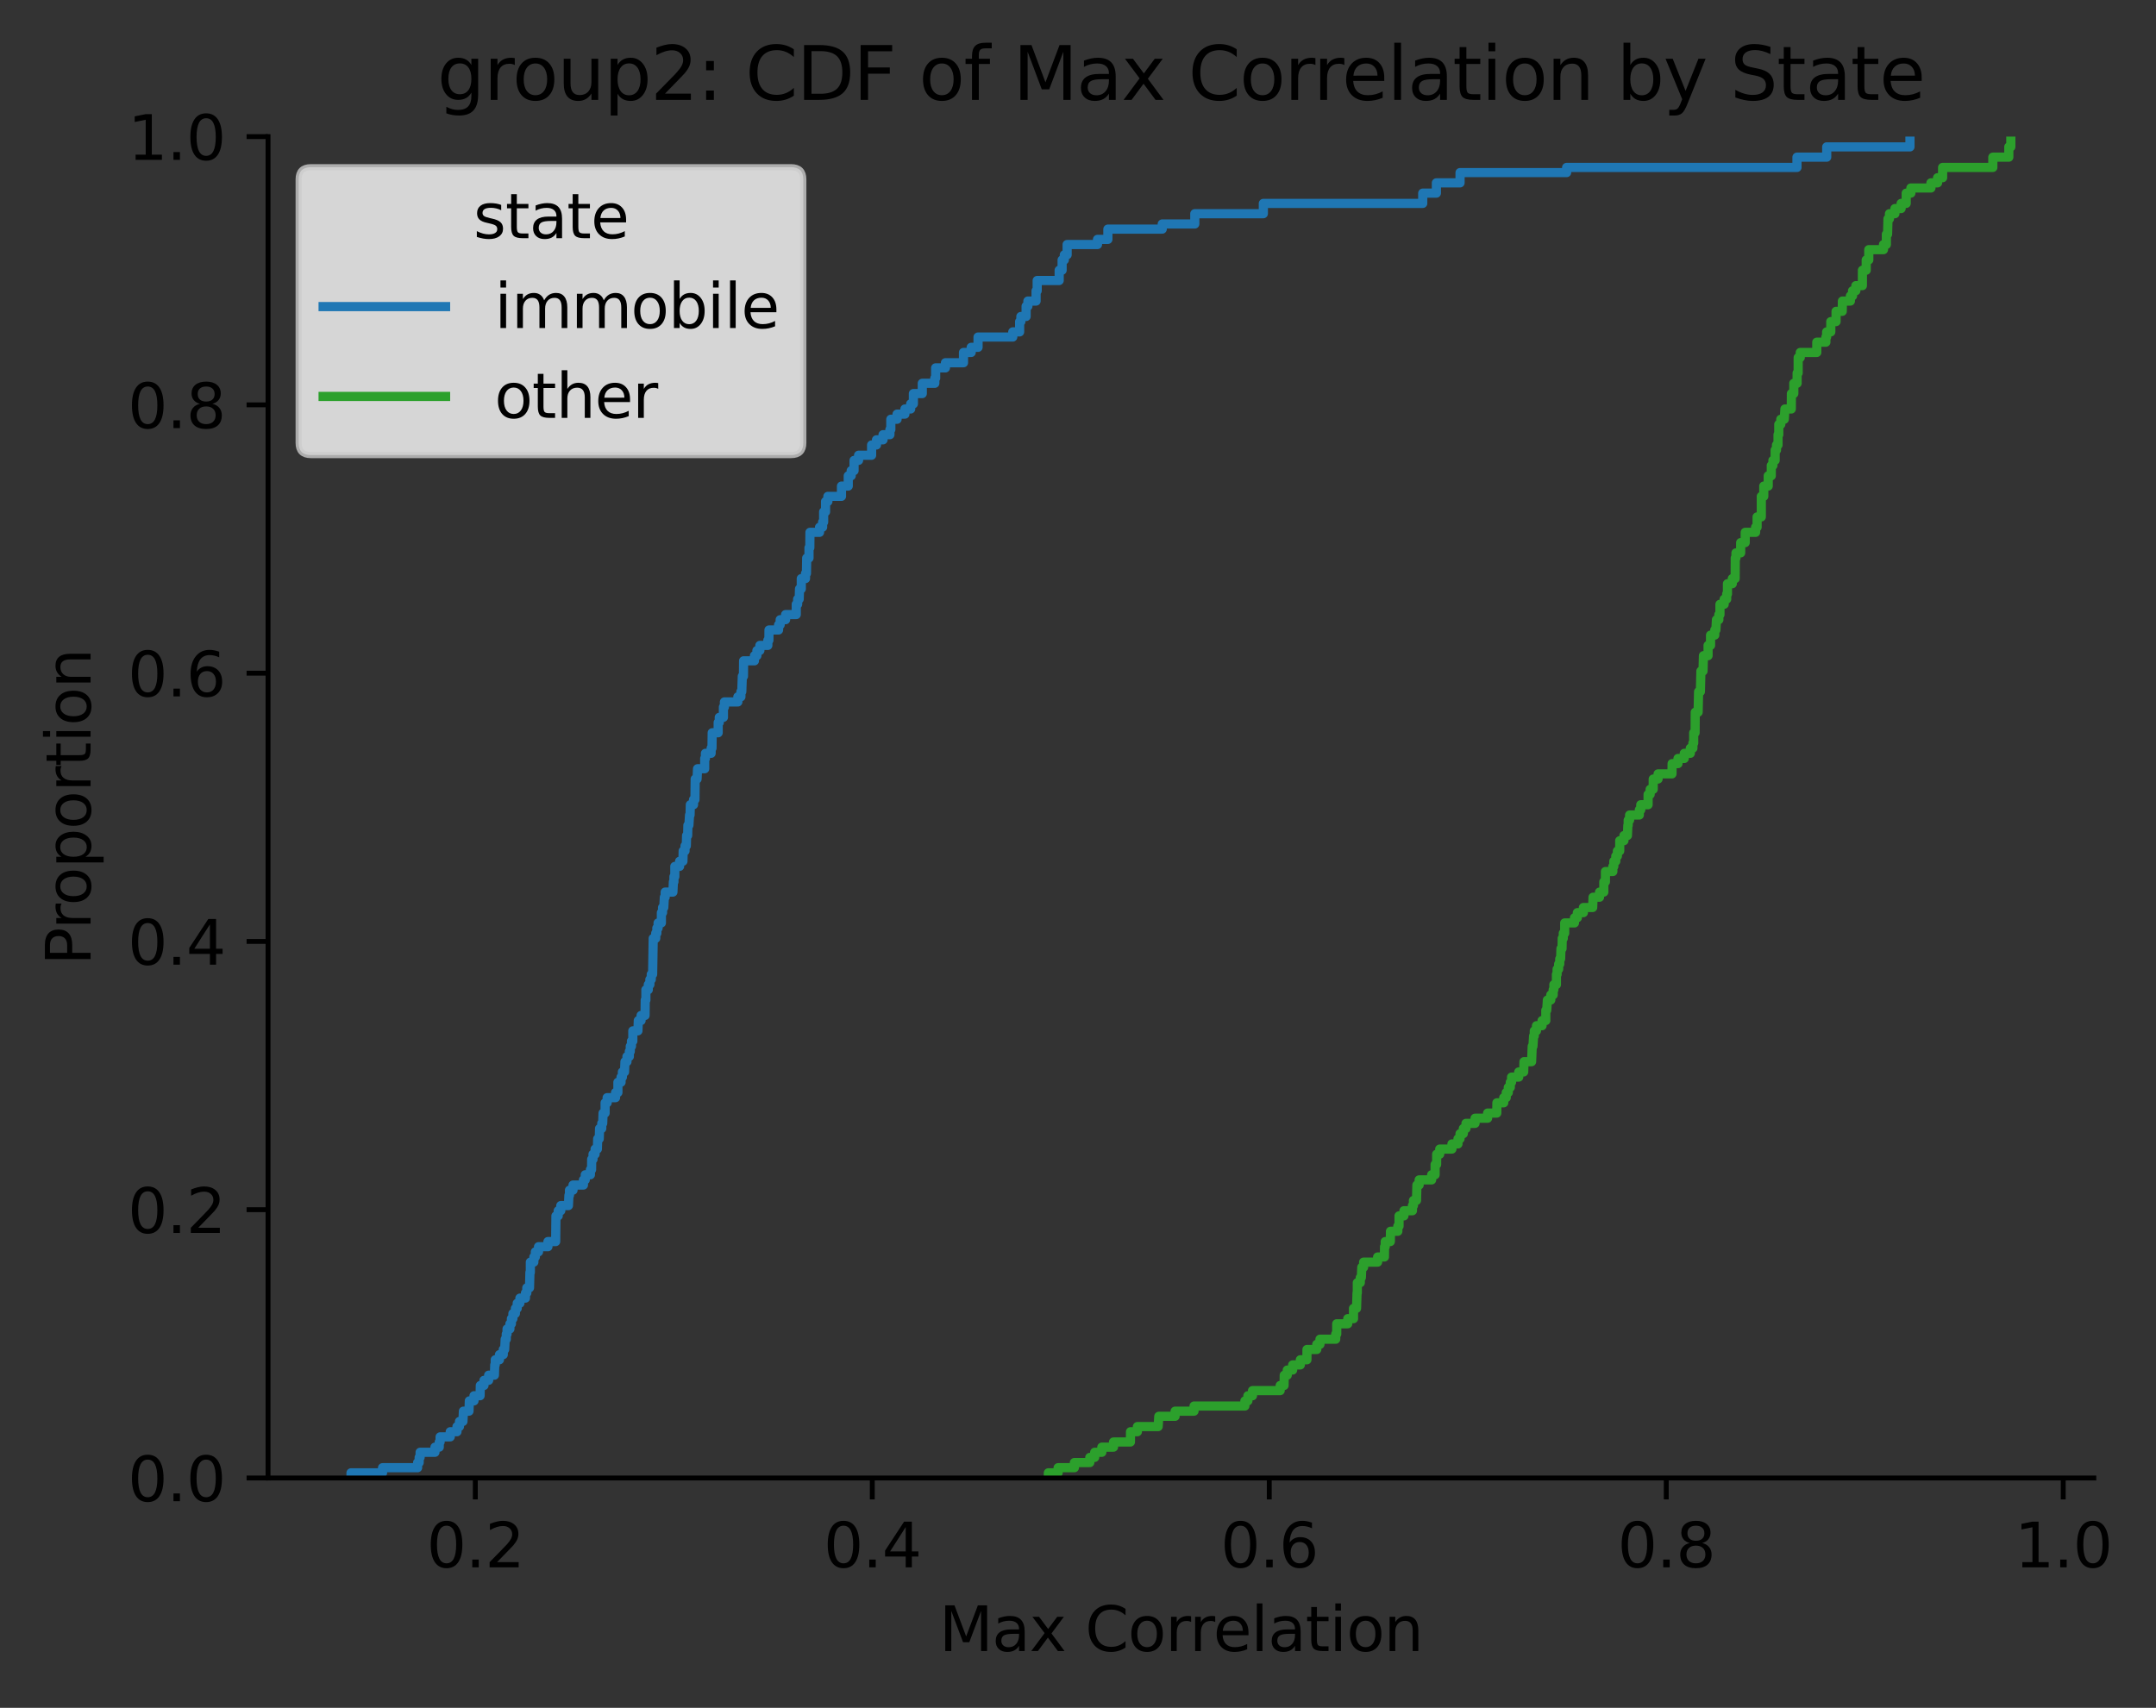 <?xml version="1.0" encoding="utf-8" standalone="no"?>
<!DOCTYPE svg PUBLIC "-//W3C//DTD SVG 1.1//EN"
  "http://www.w3.org/Graphics/SVG/1.1/DTD/svg11.dtd">
<svg xmlns:xlink="http://www.w3.org/1999/xlink" width="352.171pt" height="279.034pt" viewBox="0 0 352.171 279.034" xmlns="http://www.w3.org/2000/svg" version="1.1">
 <rect x="0" y="0" width="352.171" height="279.034" fill="#333333" stroke="none"/>
 <defs>
  <style type="text/css">*{stroke-linejoin: round; stroke-linecap: butt}</style>
 </defs>
 <g id="figure_1">
  <g id="patch_1">
   <path d="M 0 279.034 
L 352.171 279.034 
L 352.171 0 
L 0 0 
L 0 279.034 
z
" style="fill: none"/>
  </g>
  <g id="axes_1">
   <g id="patch_2">
    <path d="M 43.781 241.478 
L 342.014 241.478 
L 342.014 22.318 
L 43.781 22.318 
L 43.781 241.478 
z
" style="fill: none"/>
   </g>
   <g id="matplotlib.axis_1">
    <g id="xtick_1">
     <g id="line2d_1">
      <defs>
       <path id="mcc24335f4e" d="M 0 0 
L 0 3.5 
" style="stroke: #000000; stroke-width: 0.8"/>
      </defs>
      <g>
       <use xlink:href="#mcc24335f4e" x="77.638" y="241.478" style="stroke: #000000; stroke-width: 0.8"/>
      </g>
     </g>
     <g id="text_1">
      <!-- 0.2 -->
      <g transform="translate(69.687 256.077) scale(0.1 -0.1)">
       <defs>
        <path id="DejaVuSans-30" d="M 2034 4250 
Q 1547 4250 1301 3770 
Q 1056 3291 1056 2328 
Q 1056 1369 1301 889 
Q 1547 409 2034 409 
Q 2525 409 2770 889 
Q 3016 1369 3016 2328 
Q 3016 3291 2770 3770 
Q 2525 4250 2034 4250 
z
M 2034 4750 
Q 2819 4750 3233 4129 
Q 3647 3509 3647 2328 
Q 3647 1150 3233 529 
Q 2819 -91 2034 -91 
Q 1250 -91 836 529 
Q 422 1150 422 2328 
Q 422 3509 836 4129 
Q 1250 4750 2034 4750 
z
" transform="scale(0.016)"/>
        <path id="DejaVuSans-2e" d="M 684 794 
L 1344 794 
L 1344 0 
L 684 0 
L 684 794 
z
" transform="scale(0.016)"/>
        <path id="DejaVuSans-32" d="M 1228 531 
L 3431 531 
L 3431 0 
L 469 0 
L 469 531 
Q 828 903 1448 1529 
Q 2069 2156 2228 2338 
Q 2531 2678 2651 2914 
Q 2772 3150 2772 3378 
Q 2772 3750 2511 3984 
Q 2250 4219 1831 4219 
Q 1534 4219 1204 4116 
Q 875 4013 500 3803 
L 500 4441 
Q 881 4594 1212 4672 
Q 1544 4750 1819 4750 
Q 2544 4750 2975 4387 
Q 3406 4025 3406 3419 
Q 3406 3131 3298 2873 
Q 3191 2616 2906 2266 
Q 2828 2175 2409 1742 
Q 1991 1309 1228 531 
z
" transform="scale(0.016)"/>
       </defs>
       <use xlink:href="#DejaVuSans-30"/>
       <use xlink:href="#DejaVuSans-2e" x="63.623"/>
       <use xlink:href="#DejaVuSans-32" x="95.41"/>
      </g>
     </g>
    </g>
    <g id="xtick_2">
     <g id="line2d_2">
      <g>
       <use xlink:href="#mcc24335f4e" x="142.483" y="241.478" style="stroke: #000000; stroke-width: 0.8"/>
      </g>
     </g>
     <g id="text_2">
      <!-- 0.4 -->
      <g transform="translate(134.532 256.077) scale(0.1 -0.1)">
       <defs>
        <path id="DejaVuSans-34" d="M 2419 4116 
L 825 1625 
L 2419 1625 
L 2419 4116 
z
M 2253 4666 
L 3047 4666 
L 3047 1625 
L 3713 1625 
L 3713 1100 
L 3047 1100 
L 3047 0 
L 2419 0 
L 2419 1100 
L 313 1100 
L 313 1709 
L 2253 4666 
z
" transform="scale(0.016)"/>
       </defs>
       <use xlink:href="#DejaVuSans-30"/>
       <use xlink:href="#DejaVuSans-2e" x="63.623"/>
       <use xlink:href="#DejaVuSans-34" x="95.41"/>
      </g>
     </g>
    </g>
    <g id="xtick_3">
     <g id="line2d_3">
      <g>
       <use xlink:href="#mcc24335f4e" x="207.329" y="241.478" style="stroke: #000000; stroke-width: 0.8"/>
      </g>
     </g>
     <g id="text_3">
      <!-- 0.6 -->
      <g transform="translate(199.377 256.077) scale(0.1 -0.1)">
       <defs>
        <path id="DejaVuSans-36" d="M 2113 2584 
Q 1688 2584 1439 2293 
Q 1191 2003 1191 1497 
Q 1191 994 1439 701 
Q 1688 409 2113 409 
Q 2538 409 2786 701 
Q 3034 994 3034 1497 
Q 3034 2003 2786 2293 
Q 2538 2584 2113 2584 
z
M 3366 4563 
L 3366 3988 
Q 3128 4100 2886 4159 
Q 2644 4219 2406 4219 
Q 1781 4219 1451 3797 
Q 1122 3375 1075 2522 
Q 1259 2794 1537 2939 
Q 1816 3084 2150 3084 
Q 2853 3084 3261 2657 
Q 3669 2231 3669 1497 
Q 3669 778 3244 343 
Q 2819 -91 2113 -91 
Q 1303 -91 875 529 
Q 447 1150 447 2328 
Q 447 3434 972 4092 
Q 1497 4750 2381 4750 
Q 2619 4750 2861 4703 
Q 3103 4656 3366 4563 
z
" transform="scale(0.016)"/>
       </defs>
       <use xlink:href="#DejaVuSans-30"/>
       <use xlink:href="#DejaVuSans-2e" x="63.623"/>
       <use xlink:href="#DejaVuSans-36" x="95.41"/>
      </g>
     </g>
    </g>
    <g id="xtick_4">
     <g id="line2d_4">
      <g>
       <use xlink:href="#mcc24335f4e" x="272.174" y="241.478" style="stroke: #000000; stroke-width: 0.8"/>
      </g>
     </g>
     <g id="text_4">
      <!-- 0.8 -->
      <g transform="translate(264.222 256.077) scale(0.1 -0.1)">
       <defs>
        <path id="DejaVuSans-38" d="M 2034 2216 
Q 1584 2216 1326 1975 
Q 1069 1734 1069 1313 
Q 1069 891 1326 650 
Q 1584 409 2034 409 
Q 2484 409 2743 651 
Q 3003 894 3003 1313 
Q 3003 1734 2745 1975 
Q 2488 2216 2034 2216 
z
M 1403 2484 
Q 997 2584 770 2862 
Q 544 3141 544 3541 
Q 544 4100 942 4425 
Q 1341 4750 2034 4750 
Q 2731 4750 3128 4425 
Q 3525 4100 3525 3541 
Q 3525 3141 3298 2862 
Q 3072 2584 2669 2484 
Q 3125 2378 3379 2068 
Q 3634 1759 3634 1313 
Q 3634 634 3220 271 
Q 2806 -91 2034 -91 
Q 1263 -91 848 271 
Q 434 634 434 1313 
Q 434 1759 690 2068 
Q 947 2378 1403 2484 
z
M 1172 3481 
Q 1172 3119 1398 2916 
Q 1625 2713 2034 2713 
Q 2441 2713 2670 2916 
Q 2900 3119 2900 3481 
Q 2900 3844 2670 4047 
Q 2441 4250 2034 4250 
Q 1625 4250 1398 4047 
Q 1172 3844 1172 3481 
z
" transform="scale(0.016)"/>
       </defs>
       <use xlink:href="#DejaVuSans-30"/>
       <use xlink:href="#DejaVuSans-2e" x="63.623"/>
       <use xlink:href="#DejaVuSans-38" x="95.41"/>
      </g>
     </g>
    </g>
    <g id="xtick_5">
     <g id="line2d_5">
      <g>
       <use xlink:href="#mcc24335f4e" x="337.019" y="241.478" style="stroke: #000000; stroke-width: 0.8"/>
      </g>
     </g>
     <g id="text_5">
      <!-- 1.0 -->
      <g transform="translate(329.068 256.077) scale(0.1 -0.1)">
       <defs>
        <path id="DejaVuSans-31" d="M 794 531 
L 1825 531 
L 1825 4091 
L 703 3866 
L 703 4441 
L 1819 4666 
L 2450 4666 
L 2450 531 
L 3481 531 
L 3481 0 
L 794 0 
L 794 531 
z
" transform="scale(0.016)"/>
       </defs>
       <use xlink:href="#DejaVuSans-31"/>
       <use xlink:href="#DejaVuSans-2e" x="63.623"/>
       <use xlink:href="#DejaVuSans-30" x="95.41"/>
      </g>
     </g>
    </g>
    <g id="text_6">
     <!-- Max Correlation -->
     <g transform="translate(153.402 269.755) scale(0.1 -0.1)">
      <defs>
       <path id="DejaVuSans-4d" d="M 628 4666 
L 1569 4666 
L 2759 1491 
L 3956 4666 
L 4897 4666 
L 4897 0 
L 4281 0 
L 4281 4097 
L 3078 897 
L 2444 897 
L 1241 4097 
L 1241 0 
L 628 0 
L 628 4666 
z
" transform="scale(0.016)"/>
       <path id="DejaVuSans-61" d="M 2194 1759 
Q 1497 1759 1228 1600 
Q 959 1441 959 1056 
Q 959 750 1161 570 
Q 1363 391 1709 391 
Q 2188 391 2477 730 
Q 2766 1069 2766 1631 
L 2766 1759 
L 2194 1759 
z
M 3341 1997 
L 3341 0 
L 2766 0 
L 2766 531 
Q 2569 213 2275 61 
Q 1981 -91 1556 -91 
Q 1019 -91 701 211 
Q 384 513 384 1019 
Q 384 1609 779 1909 
Q 1175 2209 1959 2209 
L 2766 2209 
L 2766 2266 
Q 2766 2663 2505 2880 
Q 2244 3097 1772 3097 
Q 1472 3097 1187 3025 
Q 903 2953 641 2809 
L 641 3341 
Q 956 3463 1253 3523 
Q 1550 3584 1831 3584 
Q 2591 3584 2966 3190 
Q 3341 2797 3341 1997 
z
" transform="scale(0.016)"/>
       <path id="DejaVuSans-78" d="M 3513 3500 
L 2247 1797 
L 3578 0 
L 2900 0 
L 1881 1375 
L 863 0 
L 184 0 
L 1544 1831 
L 300 3500 
L 978 3500 
L 1906 2253 
L 2834 3500 
L 3513 3500 
z
" transform="scale(0.016)"/>
       <path id="DejaVuSans-20" transform="scale(0.016)"/>
       <path id="DejaVuSans-43" d="M 4122 4306 
L 4122 3641 
Q 3803 3938 3442 4084 
Q 3081 4231 2675 4231 
Q 1875 4231 1450 3742 
Q 1025 3253 1025 2328 
Q 1025 1406 1450 917 
Q 1875 428 2675 428 
Q 3081 428 3442 575 
Q 3803 722 4122 1019 
L 4122 359 
Q 3791 134 3420 21 
Q 3050 -91 2638 -91 
Q 1578 -91 968 557 
Q 359 1206 359 2328 
Q 359 3453 968 4101 
Q 1578 4750 2638 4750 
Q 3056 4750 3426 4639 
Q 3797 4528 4122 4306 
z
" transform="scale(0.016)"/>
       <path id="DejaVuSans-6f" d="M 1959 3097 
Q 1497 3097 1228 2736 
Q 959 2375 959 1747 
Q 959 1119 1226 758 
Q 1494 397 1959 397 
Q 2419 397 2687 759 
Q 2956 1122 2956 1747 
Q 2956 2369 2687 2733 
Q 2419 3097 1959 3097 
z
M 1959 3584 
Q 2709 3584 3137 3096 
Q 3566 2609 3566 1747 
Q 3566 888 3137 398 
Q 2709 -91 1959 -91 
Q 1206 -91 779 398 
Q 353 888 353 1747 
Q 353 2609 779 3096 
Q 1206 3584 1959 3584 
z
" transform="scale(0.016)"/>
       <path id="DejaVuSans-72" d="M 2631 2963 
Q 2534 3019 2420 3045 
Q 2306 3072 2169 3072 
Q 1681 3072 1420 2755 
Q 1159 2438 1159 1844 
L 1159 0 
L 581 0 
L 581 3500 
L 1159 3500 
L 1159 2956 
Q 1341 3275 1631 3429 
Q 1922 3584 2338 3584 
Q 2397 3584 2469 3576 
Q 2541 3569 2628 3553 
L 2631 2963 
z
" transform="scale(0.016)"/>
       <path id="DejaVuSans-65" d="M 3597 1894 
L 3597 1613 
L 953 1613 
Q 991 1019 1311 708 
Q 1631 397 2203 397 
Q 2534 397 2845 478 
Q 3156 559 3463 722 
L 3463 178 
Q 3153 47 2828 -22 
Q 2503 -91 2169 -91 
Q 1331 -91 842 396 
Q 353 884 353 1716 
Q 353 2575 817 3079 
Q 1281 3584 2069 3584 
Q 2775 3584 3186 3129 
Q 3597 2675 3597 1894 
z
M 3022 2063 
Q 3016 2534 2758 2815 
Q 2500 3097 2075 3097 
Q 1594 3097 1305 2825 
Q 1016 2553 972 2059 
L 3022 2063 
z
" transform="scale(0.016)"/>
       <path id="DejaVuSans-6c" d="M 603 4863 
L 1178 4863 
L 1178 0 
L 603 0 
L 603 4863 
z
" transform="scale(0.016)"/>
       <path id="DejaVuSans-74" d="M 1172 4494 
L 1172 3500 
L 2356 3500 
L 2356 3053 
L 1172 3053 
L 1172 1153 
Q 1172 725 1289 603 
Q 1406 481 1766 481 
L 2356 481 
L 2356 0 
L 1766 0 
Q 1100 0 847 248 
Q 594 497 594 1153 
L 594 3053 
L 172 3053 
L 172 3500 
L 594 3500 
L 594 4494 
L 1172 4494 
z
" transform="scale(0.016)"/>
       <path id="DejaVuSans-69" d="M 603 3500 
L 1178 3500 
L 1178 0 
L 603 0 
L 603 3500 
z
M 603 4863 
L 1178 4863 
L 1178 4134 
L 603 4134 
L 603 4863 
z
" transform="scale(0.016)"/>
       <path id="DejaVuSans-6e" d="M 3513 2113 
L 3513 0 
L 2938 0 
L 2938 2094 
Q 2938 2591 2744 2837 
Q 2550 3084 2163 3084 
Q 1697 3084 1428 2787 
Q 1159 2491 1159 1978 
L 1159 0 
L 581 0 
L 581 3500 
L 1159 3500 
L 1159 2956 
Q 1366 3272 1645 3428 
Q 1925 3584 2291 3584 
Q 2894 3584 3203 3211 
Q 3513 2838 3513 2113 
z
" transform="scale(0.016)"/>
      </defs>
      <use xlink:href="#DejaVuSans-4d"/>
      <use xlink:href="#DejaVuSans-61" x="86.279"/>
      <use xlink:href="#DejaVuSans-78" x="147.559"/>
      <use xlink:href="#DejaVuSans-20" x="206.738"/>
      <use xlink:href="#DejaVuSans-43" x="238.525"/>
      <use xlink:href="#DejaVuSans-6f" x="308.35"/>
      <use xlink:href="#DejaVuSans-72" x="369.531"/>
      <use xlink:href="#DejaVuSans-72" x="408.895"/>
      <use xlink:href="#DejaVuSans-65" x="447.758"/>
      <use xlink:href="#DejaVuSans-6c" x="509.281"/>
      <use xlink:href="#DejaVuSans-61" x="537.064"/>
      <use xlink:href="#DejaVuSans-74" x="598.344"/>
      <use xlink:href="#DejaVuSans-69" x="637.553"/>
      <use xlink:href="#DejaVuSans-6f" x="665.336"/>
      <use xlink:href="#DejaVuSans-6e" x="726.518"/>
     </g>
    </g>
   </g>
   <g id="matplotlib.axis_2">
    <g id="ytick_1">
     <g id="line2d_6">
      <defs>
       <path id="m17f2b4b2db" d="M 0 0 
L -3.5 0 
" style="stroke: #000000; stroke-width: 0.8"/>
      </defs>
      <g>
       <use xlink:href="#m17f2b4b2db" x="43.781" y="241.478" style="stroke: #000000; stroke-width: 0.8"/>
      </g>
     </g>
     <g id="text_7">
      <!-- 0.0 -->
      <g transform="translate(20.878 245.277) scale(0.1 -0.1)">
       <use xlink:href="#DejaVuSans-30"/>
       <use xlink:href="#DejaVuSans-2e" x="63.623"/>
       <use xlink:href="#DejaVuSans-30" x="95.41"/>
      </g>
     </g>
    </g>
    <g id="ytick_2">
     <g id="line2d_7">
      <g>
       <use xlink:href="#m17f2b4b2db" x="43.781" y="197.646" style="stroke: #000000; stroke-width: 0.8"/>
      </g>
     </g>
     <g id="text_8">
      <!-- 0.2 -->
      <g transform="translate(20.878 201.445) scale(0.1 -0.1)">
       <use xlink:href="#DejaVuSans-30"/>
       <use xlink:href="#DejaVuSans-2e" x="63.623"/>
       <use xlink:href="#DejaVuSans-32" x="95.41"/>
      </g>
     </g>
    </g>
    <g id="ytick_3">
     <g id="line2d_8">
      <g>
       <use xlink:href="#m17f2b4b2db" x="43.781" y="153.814" style="stroke: #000000; stroke-width: 0.8"/>
      </g>
     </g>
     <g id="text_9">
      <!-- 0.4 -->
      <g transform="translate(20.878 157.613) scale(0.1 -0.1)">
       <use xlink:href="#DejaVuSans-30"/>
       <use xlink:href="#DejaVuSans-2e" x="63.623"/>
       <use xlink:href="#DejaVuSans-34" x="95.41"/>
      </g>
     </g>
    </g>
    <g id="ytick_4">
     <g id="line2d_9">
      <g>
       <use xlink:href="#m17f2b4b2db" x="43.781" y="109.982" style="stroke: #000000; stroke-width: 0.8"/>
      </g>
     </g>
     <g id="text_10">
      <!-- 0.6 -->
      <g transform="translate(20.878 113.781) scale(0.1 -0.1)">
       <use xlink:href="#DejaVuSans-30"/>
       <use xlink:href="#DejaVuSans-2e" x="63.623"/>
       <use xlink:href="#DejaVuSans-36" x="95.41"/>
      </g>
     </g>
    </g>
    <g id="ytick_5">
     <g id="line2d_10">
      <g>
       <use xlink:href="#m17f2b4b2db" x="43.781" y="66.15" style="stroke: #000000; stroke-width: 0.8"/>
      </g>
     </g>
     <g id="text_11">
      <!-- 0.8 -->
      <g transform="translate(20.878 69.949) scale(0.1 -0.1)">
       <use xlink:href="#DejaVuSans-30"/>
       <use xlink:href="#DejaVuSans-2e" x="63.623"/>
       <use xlink:href="#DejaVuSans-38" x="95.41"/>
      </g>
     </g>
    </g>
    <g id="ytick_6">
     <g id="line2d_11">
      <g>
       <use xlink:href="#m17f2b4b2db" x="43.781" y="22.318" style="stroke: #000000; stroke-width: 0.8"/>
      </g>
     </g>
     <g id="text_12">
      <!-- 1.0 -->
      <g transform="translate(20.878 26.117) scale(0.1 -0.1)">
       <use xlink:href="#DejaVuSans-31"/>
       <use xlink:href="#DejaVuSans-2e" x="63.623"/>
       <use xlink:href="#DejaVuSans-30" x="95.41"/>
      </g>
     </g>
    </g>
    <g id="text_13">
     <!-- Proportion -->
     <g transform="translate(14.798 157.694) rotate(-90) scale(0.1 -0.1)">
      <defs>
       <path id="DejaVuSans-50" d="M 1259 4147 
L 1259 2394 
L 2053 2394 
Q 2494 2394 2734 2622 
Q 2975 2850 2975 3272 
Q 2975 3691 2734 3919 
Q 2494 4147 2053 4147 
L 1259 4147 
z
M 628 4666 
L 2053 4666 
Q 2838 4666 3239 4311 
Q 3641 3956 3641 3272 
Q 3641 2581 3239 2228 
Q 2838 1875 2053 1875 
L 1259 1875 
L 1259 0 
L 628 0 
L 628 4666 
z
" transform="scale(0.016)"/>
       <path id="DejaVuSans-70" d="M 1159 525 
L 1159 -1331 
L 581 -1331 
L 581 3500 
L 1159 3500 
L 1159 2969 
Q 1341 3281 1617 3432 
Q 1894 3584 2278 3584 
Q 2916 3584 3314 3078 
Q 3713 2572 3713 1747 
Q 3713 922 3314 415 
Q 2916 -91 2278 -91 
Q 1894 -91 1617 61 
Q 1341 213 1159 525 
z
M 3116 1747 
Q 3116 2381 2855 2742 
Q 2594 3103 2138 3103 
Q 1681 3103 1420 2742 
Q 1159 2381 1159 1747 
Q 1159 1113 1420 752 
Q 1681 391 2138 391 
Q 2594 391 2855 752 
Q 3116 1113 3116 1747 
z
" transform="scale(0.016)"/>
      </defs>
      <use xlink:href="#DejaVuSans-50"/>
      <use xlink:href="#DejaVuSans-72" x="58.553"/>
      <use xlink:href="#DejaVuSans-6f" x="97.416"/>
      <use xlink:href="#DejaVuSans-70" x="158.598"/>
      <use xlink:href="#DejaVuSans-6f" x="222.074"/>
      <use xlink:href="#DejaVuSans-72" x="283.256"/>
      <use xlink:href="#DejaVuSans-74" x="324.369"/>
      <use xlink:href="#DejaVuSans-69" x="363.578"/>
      <use xlink:href="#DejaVuSans-6f" x="391.361"/>
      <use xlink:href="#DejaVuSans-6e" x="452.543"/>
     </g>
    </g>
   </g>
   <g id="line2d_12">
    <path d="M 171.242 241.478 
L 171.242 240.638 
L 172.837 240.638 
L 172.837 239.799 
L 175.496 239.799 
L 175.496 238.959 
L 178.015 238.959 
L 178.015 238.119 
L 178.811 238.119 
L 178.811 237.28 
L 179.979 237.28 
L 179.979 236.44 
L 181.886 236.44 
L 181.886 235.6 
L 184.649 235.6 
L 184.664 233.921 
L 185.788 233.921 
L 185.788 233.081 
L 189.18 233.081 
L 189.283 231.402 
L 191.946 231.402 
L 191.946 230.562 
L 195.04 230.562 
L 195.04 229.722 
L 203.344 229.722 
L 203.344 228.883 
L 203.836 228.883 
L 203.836 228.043 
L 204.588 228.043 
L 204.588 227.203 
L 209.111 227.203 
L 209.111 226.364 
L 209.744 226.364 
L 209.775 224.684 
L 210.268 224.684 
L 210.268 223.845 
L 211.145 223.845 
L 211.145 223.005 
L 212.404 223.005 
L 212.404 222.165 
L 213.479 222.165 
L 213.487 220.486 
L 215.088 220.486 
L 215.088 219.646 
L 215.61 219.646 
L 215.61 218.806 
L 218.182 218.806 
L 218.182 217.967 
L 218.348 217.967 
L 218.348 216.287 
L 220.148 216.287 
L 220.148 215.448 
L 221.088 215.448 
L 221.088 213.768 
L 221.585 213.768 
L 221.664 211.249 
L 221.709 211.249 
L 221.709 209.57 
L 222.2 209.57 
L 222.2 208.73 
L 222.37 208.73 
L 222.441 207.051 
L 222.737 207.051 
L 222.737 206.211 
L 225.027 206.211 
L 225.027 205.371 
L 226.137 205.371 
L 226.158 203.692 
L 226.268 203.692 
L 226.268 202.852 
L 227.103 202.852 
L 227.129 201.173 
L 228.327 201.173 
L 228.327 200.333 
L 228.526 200.333 
L 228.526 198.654 
L 229.326 198.654 
L 229.326 197.814 
L 230.713 197.814 
L 230.713 196.974 
L 230.878 196.974 
L 230.878 196.135 
L 231.379 196.135 
L 231.444 193.616 
L 231.81 193.616 
L 231.81 192.776 
L 233.852 192.776 
L 233.852 191.936 
L 234.417 191.936 
L 234.417 190.257 
L 234.666 190.257 
L 234.674 188.577 
L 235.171 188.577 
L 235.171 187.738 
L 237.166 187.738 
L 237.166 186.898 
L 238.152 186.898 
L 238.152 186.058 
L 238.492 186.058 
L 238.492 185.219 
L 239.027 185.219 
L 239.027 184.379 
L 239.462 184.379 
L 239.462 183.539 
L 240.943 183.539 
L 240.943 182.7 
L 242.993 182.7 
L 242.993 181.86 
L 244.491 181.86 
L 244.512 180.18 
L 245.626 180.18 
L 245.626 179.341 
L 246.033 179.341 
L 246.033 178.501 
L 246.371 178.501 
L 246.371 177.661 
L 246.698 177.661 
L 246.698 176.822 
L 246.905 176.822 
L 246.905 175.982 
L 248.077 175.982 
L 248.077 175.142 
L 248.887 175.142 
L 248.935 173.463 
L 250.178 173.463 
L 250.281 170.944 
L 250.401 170.944 
L 250.504 169.264 
L 250.618 169.264 
L 250.618 168.425 
L 250.975 168.425 
L 250.975 167.585 
L 251.887 167.585 
L 251.887 166.745 
L 252.5 166.745 
L 252.5 165.066 
L 252.651 165.066 
L 252.756 163.387 
L 253.311 163.387 
L 253.311 162.547 
L 253.703 162.547 
L 253.703 161.707 
L 253.817 161.707 
L 253.817 160.868 
L 254.233 160.868 
L 254.233 159.188 
L 254.346 159.188 
L 254.346 158.348 
L 254.596 158.348 
L 254.596 157.509 
L 254.777 157.509 
L 254.777 156.669 
L 254.919 156.669 
L 254.974 154.99 
L 255.15 154.99 
L 255.182 153.31 
L 255.356 153.31 
L 255.356 152.471 
L 255.586 152.471 
L 255.586 150.791 
L 257.18 150.791 
L 257.18 149.952 
L 257.652 149.952 
L 257.652 149.112 
L 258.639 149.112 
L 258.639 148.272 
L 260.157 148.272 
L 260.215 146.593 
L 261.276 146.593 
L 261.276 145.753 
L 261.975 145.753 
L 261.975 144.074 
L 262.236 144.074 
L 262.236 142.394 
L 263.451 142.394 
L 263.451 141.555 
L 263.61 141.555 
L 263.61 140.715 
L 263.931 140.715 
L 263.931 139.875 
L 264.194 139.875 
L 264.194 139.036 
L 264.572 139.036 
L 264.572 137.356 
L 265.26 137.356 
L 265.26 136.516 
L 265.831 136.516 
L 265.9 134.837 
L 265.958 134.837 
L 265.958 133.997 
L 266.187 133.997 
L 266.187 133.158 
L 267.776 133.158 
L 267.776 132.318 
L 268.011 132.318 
L 268.011 131.478 
L 269.206 131.478 
L 269.206 129.799 
L 269.544 129.799 
L 269.544 128.959 
L 270.046 128.959 
L 270.046 127.28 
L 270.838 127.28 
L 270.838 126.44 
L 273.108 126.44 
L 273.133 124.761 
L 274.091 124.761 
L 274.091 123.921 
L 275.119 123.921 
L 275.119 123.081 
L 276.104 123.081 
L 276.104 122.242 
L 276.526 122.242 
L 276.526 121.402 
L 276.658 121.402 
L 276.658 119.723 
L 276.885 119.723 
L 276.907 116.364 
L 277.38 116.364 
L 277.457 113.005 
L 277.749 113.005 
L 277.833 109.646 
L 278.18 109.646 
L 278.247 107.127 
L 279.002 107.127 
L 279.002 105.448 
L 279.408 105.448 
L 279.408 103.768 
L 280.1 103.768 
L 280.1 102.929 
L 280.281 102.929 
L 280.373 101.249 
L 280.767 101.249 
L 280.767 100.41 
L 280.947 100.41 
L 280.947 98.73 
L 281.636 98.73 
L 281.636 97.891 
L 282.045 97.891 
L 282.045 97.051 
L 282.171 97.051 
L 282.171 95.371 
L 282.962 95.371 
L 282.962 94.532 
L 283.428 94.532 
L 283.445 91.173 
L 283.561 91.173 
L 283.561 90.333 
L 284.329 90.333 
L 284.329 88.654 
L 285.071 88.654 
L 285.071 86.975 
L 286.768 86.975 
L 286.768 86.135 
L 287.014 86.135 
L 287.014 84.455 
L 287.7 84.455 
L 287.7 81.097 
L 288.103 81.097 
L 288.103 79.417 
L 288.828 79.417 
L 288.828 77.738 
L 289.33 77.738 
L 289.33 76.059 
L 289.596 76.059 
L 289.596 75.219 
L 289.959 75.219 
L 289.959 73.539 
L 290.181 73.539 
L 290.181 72.7 
L 290.432 72.7 
L 290.432 71.02 
L 290.553 71.02 
L 290.553 69.341 
L 290.883 69.341 
L 290.883 68.501 
L 291.455 68.501 
L 291.556 66.822 
L 292.599 66.822 
L 292.616 64.303 
L 293.008 64.303 
L 293.008 62.623 
L 293.551 62.623 
L 293.551 60.944 
L 293.719 60.944 
L 293.723 58.425 
L 294.062 58.425 
L 294.062 57.585 
L 296.763 57.585 
L 296.763 55.906 
L 298.248 55.906 
L 298.248 55.066 
L 298.371 55.066 
L 298.371 54.226 
L 299.049 54.226 
L 299.049 52.547 
L 299.911 52.547 
L 299.911 50.868 
L 300.918 50.868 
L 300.949 49.188 
L 302.252 49.188 
L 302.252 48.349 
L 302.602 48.349 
L 302.602 47.509 
L 303.143 47.509 
L 303.143 46.669 
L 304.208 46.669 
L 304.218 44.15 
L 304.836 44.15 
L 304.836 42.471 
L 305.257 42.471 
L 305.257 40.791 
L 307.656 40.791 
L 307.656 39.952 
L 308.129 39.952 
L 308.129 38.272 
L 308.325 38.272 
L 308.393 35.753 
L 308.633 35.753 
L 308.633 34.914 
L 309.525 34.914 
L 309.525 34.074 
L 310.541 34.074 
L 310.541 33.234 
L 311.368 33.234 
L 311.368 31.555 
L 312.132 31.555 
L 312.132 30.715 
L 315.411 30.715 
L 315.411 29.875 
L 316.492 29.875 
L 316.492 29.036 
L 317.315 29.036 
L 317.315 27.356 
L 325.52 27.356 
L 325.52 25.677 
L 328.129 25.677 
L 328.129 23.998 
L 328.458 23.998 
L 328.458 22.318 
L 328.458 22.318 
" clip-path="url(#pb10d6ba5af)" style="fill: none; stroke: #2ca02c; stroke-width: 1.5; stroke-linecap: square"/>
   </g>
   <g id="line2d_13">
    <path d="M 57.337 241.478 
L 57.337 240.638 
L 62.487 240.638 
L 62.487 239.799 
L 68.215 239.799 
L 68.215 238.959 
L 68.469 238.959 
L 68.469 238.119 
L 68.624 238.119 
L 68.624 237.28 
L 71.051 237.28 
L 71.051 236.44 
L 71.75 236.44 
L 71.75 235.6 
L 71.89 235.6 
L 71.89 234.761 
L 73.542 234.761 
L 73.542 233.921 
L 74.644 233.921 
L 74.644 233.081 
L 75.053 233.081 
L 75.053 232.241 
L 75.62 232.241 
L 75.696 230.562 
L 76.608 230.562 
L 76.662 228.883 
L 77.424 228.883 
L 77.424 228.043 
L 78.419 228.043 
L 78.458 226.364 
L 79.055 226.364 
L 79.055 225.524 
L 79.819 225.524 
L 79.819 224.684 
L 80.756 224.684 
L 80.816 223.005 
L 80.895 223.005 
L 80.895 222.165 
L 81.582 222.165 
L 81.582 221.325 
L 82.207 221.325 
L 82.207 220.486 
L 82.434 220.486 
L 82.519 218.806 
L 82.697 218.806 
L 82.697 217.967 
L 82.826 217.967 
L 82.826 217.127 
L 83.293 217.127 
L 83.293 216.287 
L 83.536 216.287 
L 83.536 215.448 
L 83.781 215.448 
L 83.781 214.608 
L 84.187 214.608 
L 84.187 213.768 
L 84.483 213.768 
L 84.483 212.929 
L 84.925 212.929 
L 84.925 212.089 
L 85.83 212.089 
L 85.83 211.249 
L 86.05 211.249 
L 86.05 210.409 
L 86.492 210.409 
L 86.56 207.89 
L 86.627 207.89 
L 86.63 206.211 
L 87.201 206.211 
L 87.201 205.371 
L 87.445 205.371 
L 87.445 204.532 
L 87.965 204.532 
L 87.965 203.692 
L 89.502 203.692 
L 89.502 202.852 
L 90.766 202.852 
L 90.812 198.654 
L 91.181 198.654 
L 91.181 197.814 
L 91.602 197.814 
L 91.602 196.974 
L 92.848 196.974 
L 92.932 195.295 
L 93.022 195.295 
L 93.022 194.455 
L 93.601 194.455 
L 93.601 193.616 
L 95.3 193.616 
L 95.3 192.776 
L 95.598 192.776 
L 95.598 191.936 
L 96.439 191.936 
L 96.439 191.097 
L 96.632 191.097 
L 96.647 189.417 
L 96.865 189.417 
L 96.865 188.577 
L 97.207 188.577 
L 97.207 187.738 
L 97.577 187.738 
L 97.63 186.058 
L 97.886 186.058 
L 97.935 184.379 
L 98.292 184.379 
L 98.292 183.539 
L 98.448 183.539 
L 98.508 181.86 
L 98.84 181.86 
L 98.84 180.18 
L 99.174 180.18 
L 99.174 179.341 
L 100.545 179.341 
L 100.545 178.501 
L 100.932 178.501 
L 100.932 176.822 
L 101.446 176.822 
L 101.446 175.982 
L 101.665 175.982 
L 101.665 175.142 
L 102.017 175.142 
L 102.084 173.463 
L 102.411 173.463 
L 102.411 172.623 
L 102.797 172.623 
L 102.797 171.784 
L 102.952 171.784 
L 102.952 170.944 
L 103.147 170.944 
L 103.147 170.104 
L 103.369 170.104 
L 103.369 168.425 
L 104.202 168.425 
L 104.263 166.745 
L 104.719 166.745 
L 104.719 165.906 
L 105.368 165.906 
L 105.394 163.387 
L 105.502 163.387 
L 105.502 161.707 
L 105.895 161.707 
L 105.895 160.868 
L 106.154 160.868 
L 106.154 160.028 
L 106.382 160.028 
L 106.382 159.188 
L 106.602 159.188 
L 106.7 153.31 
L 107.109 153.31 
L 107.109 152.471 
L 107.294 152.471 
L 107.294 151.631 
L 107.497 151.631 
L 107.497 150.791 
L 108.033 150.791 
L 108.033 149.112 
L 108.224 149.112 
L 108.224 148.272 
L 108.427 148.272 
L 108.518 146.593 
L 108.649 146.593 
L 108.649 145.753 
L 109.917 145.753 
L 109.995 144.074 
L 110.083 144.074 
L 110.083 143.234 
L 110.228 143.234 
L 110.228 141.555 
L 111.008 141.555 
L 111.008 140.715 
L 111.552 140.715 
L 111.595 139.036 
L 111.897 139.036 
L 111.897 138.196 
L 112.107 138.196 
L 112.149 136.516 
L 112.324 136.516 
L 112.363 134.837 
L 112.527 134.837 
L 112.634 133.158 
L 112.719 133.158 
L 112.762 131.478 
L 113.285 131.478 
L 113.285 130.639 
L 113.517 130.639 
L 113.556 127.28 
L 113.861 127.28 
L 113.94 125.6 
L 115.109 125.6 
L 115.109 123.921 
L 115.227 123.921 
L 115.227 123.081 
L 116.16 123.081 
L 116.16 122.242 
L 116.3 122.242 
L 116.335 119.723 
L 117.309 119.723 
L 117.309 118.043 
L 117.49 118.043 
L 117.49 117.203 
L 118.167 117.203 
L 118.167 115.524 
L 118.33 115.524 
L 118.33 114.684 
L 120.524 114.684 
L 120.524 113.845 
L 121.025 113.845 
L 121.025 113.005 
L 121.165 113.005 
L 121.254 110.486 
L 121.439 110.486 
L 121.463 107.967 
L 123.235 107.967 
L 123.235 107.127 
L 123.635 107.127 
L 123.635 106.287 
L 124.121 106.287 
L 124.121 105.448 
L 125.423 105.448 
L 125.423 104.608 
L 125.596 104.608 
L 125.61 102.929 
L 127.175 102.929 
L 127.175 102.089 
L 127.438 102.089 
L 127.438 101.249 
L 128.323 101.249 
L 128.323 100.41 
L 130.062 100.41 
L 130.062 98.73 
L 130.289 98.73 
L 130.289 97.891 
L 130.543 97.891 
L 130.598 96.211 
L 130.887 96.211 
L 130.887 94.532 
L 131.573 94.532 
L 131.573 93.692 
L 131.727 93.692 
L 131.769 91.173 
L 132.146 91.173 
L 132.146 89.494 
L 132.28 89.494 
L 132.302 86.975 
L 133.868 86.975 
L 133.868 86.135 
L 134.369 86.135 
L 134.369 85.295 
L 134.537 85.295 
L 134.537 83.616 
L 134.85 83.616 
L 134.85 81.936 
L 135.23 81.936 
L 135.23 81.097 
L 137.452 81.097 
L 137.452 79.417 
L 138.557 79.417 
L 138.557 77.738 
L 139.039 77.738 
L 139.039 76.898 
L 139.507 76.898 
L 139.507 75.219 
L 140.245 75.219 
L 140.245 74.379 
L 142.373 74.379 
L 142.373 72.7 
L 143.169 72.7 
L 143.169 71.86 
L 144.24 71.86 
L 144.24 71.02 
L 145.361 71.02 
L 145.361 70.181 
L 145.51 70.181 
L 145.51 68.501 
L 146.53 68.501 
L 146.53 67.662 
L 147.813 67.662 
L 147.813 66.822 
L 148.754 66.822 
L 148.754 65.982 
L 149.196 65.982 
L 149.196 64.303 
L 150.65 64.303 
L 150.65 62.623 
L 152.698 62.623 
L 152.698 61.784 
L 152.834 61.784 
L 152.834 60.104 
L 154.433 60.104 
L 154.433 59.265 
L 157.382 59.265 
L 157.382 57.585 
L 158.64 57.585 
L 158.64 56.746 
L 159.758 56.746 
L 159.758 55.066 
L 165.43 55.066 
L 165.43 54.226 
L 166.55 54.226 
L 166.55 52.547 
L 166.753 52.547 
L 166.753 51.707 
L 167.61 51.707 
L 167.61 50.028 
L 167.902 50.028 
L 167.902 49.188 
L 169.239 49.188 
L 169.239 47.509 
L 169.419 47.509 
L 169.419 45.83 
L 173.011 45.83 
L 173.011 44.15 
L 173.492 44.15 
L 173.492 42.471 
L 173.852 42.471 
L 173.852 41.631 
L 174.309 41.631 
L 174.309 39.952 
L 179.271 39.952 
L 179.271 39.112 
L 180.967 39.112 
L 180.967 37.433 
L 189.845 37.433 
L 189.845 36.593 
L 195.165 36.593 
L 195.165 34.914 
L 206.36 34.914 
L 206.36 33.234 
L 232.397 33.234 
L 232.397 31.555 
L 234.625 31.555 
L 234.625 29.875 
L 238.492 29.875 
L 238.492 28.196 
L 255.899 28.196 
L 255.899 27.356 
L 293.526 27.356 
L 293.526 25.677 
L 298.384 25.677 
L 298.384 23.998 
L 311.983 23.998 
L 311.983 22.318 
L 311.983 22.318 
" clip-path="url(#pb10d6ba5af)" style="fill: none; stroke: #1f77b4; stroke-width: 1.5; stroke-linecap: square"/>
   </g>
   <g id="patch_3">
    <path d="M 43.781 241.478 
L 43.781 22.318 
" style="fill: none; stroke: #000000; stroke-width: 0.8; stroke-linejoin: miter; stroke-linecap: square"/>
   </g>
   <g id="patch_4">
    <path d="M 43.781 241.478 
L 342.014 241.478 
" style="fill: none; stroke: #000000; stroke-width: 0.8; stroke-linejoin: miter; stroke-linecap: square"/>
   </g>
   <g id="text_14">
    <!-- group2: CDF of Max Correlation by State -->
    <g transform="translate(71.42 16.318) scale(0.12 -0.12)">
     <defs>
      <path id="DejaVuSans-67" d="M 2906 1791 
Q 2906 2416 2648 2759 
Q 2391 3103 1925 3103 
Q 1463 3103 1205 2759 
Q 947 2416 947 1791 
Q 947 1169 1205 825 
Q 1463 481 1925 481 
Q 2391 481 2648 825 
Q 2906 1169 2906 1791 
z
M 3481 434 
Q 3481 -459 3084 -895 
Q 2688 -1331 1869 -1331 
Q 1566 -1331 1297 -1286 
Q 1028 -1241 775 -1147 
L 775 -588 
Q 1028 -725 1275 -790 
Q 1522 -856 1778 -856 
Q 2344 -856 2625 -561 
Q 2906 -266 2906 331 
L 2906 616 
Q 2728 306 2450 153 
Q 2172 0 1784 0 
Q 1141 0 747 490 
Q 353 981 353 1791 
Q 353 2603 747 3093 
Q 1141 3584 1784 3584 
Q 2172 3584 2450 3431 
Q 2728 3278 2906 2969 
L 2906 3500 
L 3481 3500 
L 3481 434 
z
" transform="scale(0.016)"/>
      <path id="DejaVuSans-75" d="M 544 1381 
L 544 3500 
L 1119 3500 
L 1119 1403 
Q 1119 906 1312 657 
Q 1506 409 1894 409 
Q 2359 409 2629 706 
Q 2900 1003 2900 1516 
L 2900 3500 
L 3475 3500 
L 3475 0 
L 2900 0 
L 2900 538 
Q 2691 219 2414 64 
Q 2138 -91 1772 -91 
Q 1169 -91 856 284 
Q 544 659 544 1381 
z
M 1991 3584 
L 1991 3584 
z
" transform="scale(0.016)"/>
      <path id="DejaVuSans-3a" d="M 750 794 
L 1409 794 
L 1409 0 
L 750 0 
L 750 794 
z
M 750 3309 
L 1409 3309 
L 1409 2516 
L 750 2516 
L 750 3309 
z
" transform="scale(0.016)"/>
      <path id="DejaVuSans-44" d="M 1259 4147 
L 1259 519 
L 2022 519 
Q 2988 519 3436 956 
Q 3884 1394 3884 2338 
Q 3884 3275 3436 3711 
Q 2988 4147 2022 4147 
L 1259 4147 
z
M 628 4666 
L 1925 4666 
Q 3281 4666 3915 4102 
Q 4550 3538 4550 2338 
Q 4550 1131 3912 565 
Q 3275 0 1925 0 
L 628 0 
L 628 4666 
z
" transform="scale(0.016)"/>
      <path id="DejaVuSans-46" d="M 628 4666 
L 3309 4666 
L 3309 4134 
L 1259 4134 
L 1259 2759 
L 3109 2759 
L 3109 2228 
L 1259 2228 
L 1259 0 
L 628 0 
L 628 4666 
z
" transform="scale(0.016)"/>
      <path id="DejaVuSans-66" d="M 2375 4863 
L 2375 4384 
L 1825 4384 
Q 1516 4384 1395 4259 
Q 1275 4134 1275 3809 
L 1275 3500 
L 2222 3500 
L 2222 3053 
L 1275 3053 
L 1275 0 
L 697 0 
L 697 3053 
L 147 3053 
L 147 3500 
L 697 3500 
L 697 3744 
Q 697 4328 969 4595 
Q 1241 4863 1831 4863 
L 2375 4863 
z
" transform="scale(0.016)"/>
      <path id="DejaVuSans-62" d="M 3116 1747 
Q 3116 2381 2855 2742 
Q 2594 3103 2138 3103 
Q 1681 3103 1420 2742 
Q 1159 2381 1159 1747 
Q 1159 1113 1420 752 
Q 1681 391 2138 391 
Q 2594 391 2855 752 
Q 3116 1113 3116 1747 
z
M 1159 2969 
Q 1341 3281 1617 3432 
Q 1894 3584 2278 3584 
Q 2916 3584 3314 3078 
Q 3713 2572 3713 1747 
Q 3713 922 3314 415 
Q 2916 -91 2278 -91 
Q 1894 -91 1617 61 
Q 1341 213 1159 525 
L 1159 0 
L 581 0 
L 581 4863 
L 1159 4863 
L 1159 2969 
z
" transform="scale(0.016)"/>
      <path id="DejaVuSans-79" d="M 2059 -325 
Q 1816 -950 1584 -1140 
Q 1353 -1331 966 -1331 
L 506 -1331 
L 506 -850 
L 844 -850 
Q 1081 -850 1212 -737 
Q 1344 -625 1503 -206 
L 1606 56 
L 191 3500 
L 800 3500 
L 1894 763 
L 2988 3500 
L 3597 3500 
L 2059 -325 
z
" transform="scale(0.016)"/>
      <path id="DejaVuSans-53" d="M 3425 4513 
L 3425 3897 
Q 3066 4069 2747 4153 
Q 2428 4238 2131 4238 
Q 1616 4238 1336 4038 
Q 1056 3838 1056 3469 
Q 1056 3159 1242 3001 
Q 1428 2844 1947 2747 
L 2328 2669 
Q 3034 2534 3370 2195 
Q 3706 1856 3706 1288 
Q 3706 609 3251 259 
Q 2797 -91 1919 -91 
Q 1588 -91 1214 -16 
Q 841 59 441 206 
L 441 856 
Q 825 641 1194 531 
Q 1563 422 1919 422 
Q 2459 422 2753 634 
Q 3047 847 3047 1241 
Q 3047 1584 2836 1778 
Q 2625 1972 2144 2069 
L 1759 2144 
Q 1053 2284 737 2584 
Q 422 2884 422 3419 
Q 422 4038 858 4394 
Q 1294 4750 2059 4750 
Q 2388 4750 2728 4690 
Q 3069 4631 3425 4513 
z
" transform="scale(0.016)"/>
     </defs>
     <use xlink:href="#DejaVuSans-67"/>
     <use xlink:href="#DejaVuSans-72" x="63.477"/>
     <use xlink:href="#DejaVuSans-6f" x="102.34"/>
     <use xlink:href="#DejaVuSans-75" x="163.521"/>
     <use xlink:href="#DejaVuSans-70" x="226.9"/>
     <use xlink:href="#DejaVuSans-32" x="290.377"/>
     <use xlink:href="#DejaVuSans-3a" x="354"/>
     <use xlink:href="#DejaVuSans-20" x="387.691"/>
     <use xlink:href="#DejaVuSans-43" x="419.479"/>
     <use xlink:href="#DejaVuSans-44" x="489.303"/>
     <use xlink:href="#DejaVuSans-46" x="566.305"/>
     <use xlink:href="#DejaVuSans-20" x="623.824"/>
     <use xlink:href="#DejaVuSans-6f" x="655.611"/>
     <use xlink:href="#DejaVuSans-66" x="716.793"/>
     <use xlink:href="#DejaVuSans-20" x="751.998"/>
     <use xlink:href="#DejaVuSans-4d" x="783.785"/>
     <use xlink:href="#DejaVuSans-61" x="870.064"/>
     <use xlink:href="#DejaVuSans-78" x="931.344"/>
     <use xlink:href="#DejaVuSans-20" x="990.523"/>
     <use xlink:href="#DejaVuSans-43" x="1022.311"/>
     <use xlink:href="#DejaVuSans-6f" x="1092.135"/>
     <use xlink:href="#DejaVuSans-72" x="1153.316"/>
     <use xlink:href="#DejaVuSans-72" x="1192.68"/>
     <use xlink:href="#DejaVuSans-65" x="1231.543"/>
     <use xlink:href="#DejaVuSans-6c" x="1293.066"/>
     <use xlink:href="#DejaVuSans-61" x="1320.85"/>
     <use xlink:href="#DejaVuSans-74" x="1382.129"/>
     <use xlink:href="#DejaVuSans-69" x="1421.338"/>
     <use xlink:href="#DejaVuSans-6f" x="1449.121"/>
     <use xlink:href="#DejaVuSans-6e" x="1510.303"/>
     <use xlink:href="#DejaVuSans-20" x="1573.682"/>
     <use xlink:href="#DejaVuSans-62" x="1605.469"/>
     <use xlink:href="#DejaVuSans-79" x="1668.945"/>
     <use xlink:href="#DejaVuSans-20" x="1728.125"/>
     <use xlink:href="#DejaVuSans-53" x="1759.912"/>
     <use xlink:href="#DejaVuSans-74" x="1823.389"/>
     <use xlink:href="#DejaVuSans-61" x="1862.598"/>
     <use xlink:href="#DejaVuSans-74" x="1923.877"/>
     <use xlink:href="#DejaVuSans-65" x="1963.086"/>
    </g>
   </g>
   <g id="legend_1">
    <g id="patch_5">
     <path d="M 50.781 74.353 
L 129.217 74.353 
Q 131.217 74.353 131.217 72.353 
L 131.217 29.318 
Q 131.217 27.318 129.217 27.318 
L 50.781 27.318 
Q 48.781 27.318 48.781 29.318 
L 48.781 72.353 
Q 48.781 74.353 50.781 74.353 
z
" style="fill: #ffffff; opacity: 0.8; stroke: #cccccc; stroke-linejoin: miter"/>
    </g>
    <g id="text_15">
     <!-- state -->
     <g transform="translate(77.334 38.917) scale(0.1 -0.1)">
      <defs>
       <path id="DejaVuSans-73" d="M 2834 3397 
L 2834 2853 
Q 2591 2978 2328 3040 
Q 2066 3103 1784 3103 
Q 1356 3103 1142 2972 
Q 928 2841 928 2578 
Q 928 2378 1081 2264 
Q 1234 2150 1697 2047 
L 1894 2003 
Q 2506 1872 2764 1633 
Q 3022 1394 3022 966 
Q 3022 478 2636 193 
Q 2250 -91 1575 -91 
Q 1294 -91 989 -36 
Q 684 19 347 128 
L 347 722 
Q 666 556 975 473 
Q 1284 391 1588 391 
Q 1994 391 2212 530 
Q 2431 669 2431 922 
Q 2431 1156 2273 1281 
Q 2116 1406 1581 1522 
L 1381 1569 
Q 847 1681 609 1914 
Q 372 2147 372 2553 
Q 372 3047 722 3315 
Q 1072 3584 1716 3584 
Q 2034 3584 2315 3537 
Q 2597 3491 2834 3397 
z
" transform="scale(0.016)"/>
      </defs>
      <use xlink:href="#DejaVuSans-73"/>
      <use xlink:href="#DejaVuSans-74" x="52.1"/>
      <use xlink:href="#DejaVuSans-61" x="91.309"/>
      <use xlink:href="#DejaVuSans-74" x="152.588"/>
      <use xlink:href="#DejaVuSans-65" x="191.797"/>
     </g>
    </g>
    <g id="line2d_14">
     <path d="M 52.781 50.095 
L 62.781 50.095 
L 62.781 50.095 
L 72.781 50.095 
L 72.781 50.095 
" style="fill: none; stroke: #1f77b4; stroke-width: 1.5; stroke-linecap: square"/>
    </g>
    <g id="text_16">
     <!-- immobile -->
     <g transform="translate(80.781 53.595) scale(0.1 -0.1)">
      <defs>
       <path id="DejaVuSans-6d" d="M 3328 2828 
Q 3544 3216 3844 3400 
Q 4144 3584 4550 3584 
Q 5097 3584 5394 3201 
Q 5691 2819 5691 2113 
L 5691 0 
L 5113 0 
L 5113 2094 
Q 5113 2597 4934 2840 
Q 4756 3084 4391 3084 
Q 3944 3084 3684 2787 
Q 3425 2491 3425 1978 
L 3425 0 
L 2847 0 
L 2847 2094 
Q 2847 2600 2669 2842 
Q 2491 3084 2119 3084 
Q 1678 3084 1418 2786 
Q 1159 2488 1159 1978 
L 1159 0 
L 581 0 
L 581 3500 
L 1159 3500 
L 1159 2956 
Q 1356 3278 1631 3431 
Q 1906 3584 2284 3584 
Q 2666 3584 2933 3390 
Q 3200 3197 3328 2828 
z
" transform="scale(0.016)"/>
      </defs>
      <use xlink:href="#DejaVuSans-69"/>
      <use xlink:href="#DejaVuSans-6d" x="27.783"/>
      <use xlink:href="#DejaVuSans-6d" x="125.195"/>
      <use xlink:href="#DejaVuSans-6f" x="222.607"/>
      <use xlink:href="#DejaVuSans-62" x="283.789"/>
      <use xlink:href="#DejaVuSans-69" x="347.266"/>
      <use xlink:href="#DejaVuSans-6c" x="375.049"/>
      <use xlink:href="#DejaVuSans-65" x="402.832"/>
     </g>
    </g>
    <g id="line2d_15">
     <path d="M 52.781 64.773 
L 62.781 64.773 
L 62.781 64.773 
L 72.781 64.773 
L 72.781 64.773 
" style="fill: none; stroke: #2ca02c; stroke-width: 1.5; stroke-linecap: square"/>
    </g>
    <g id="text_17">
     <!-- other -->
     <g transform="translate(80.781 68.273) scale(0.1 -0.1)">
      <defs>
       <path id="DejaVuSans-68" d="M 3513 2113 
L 3513 0 
L 2938 0 
L 2938 2094 
Q 2938 2591 2744 2837 
Q 2550 3084 2163 3084 
Q 1697 3084 1428 2787 
Q 1159 2491 1159 1978 
L 1159 0 
L 581 0 
L 581 4863 
L 1159 4863 
L 1159 2956 
Q 1366 3272 1645 3428 
Q 1925 3584 2291 3584 
Q 2894 3584 3203 3211 
Q 3513 2838 3513 2113 
z
" transform="scale(0.016)"/>
      </defs>
      <use xlink:href="#DejaVuSans-6f"/>
      <use xlink:href="#DejaVuSans-74" x="61.182"/>
      <use xlink:href="#DejaVuSans-68" x="100.391"/>
      <use xlink:href="#DejaVuSans-65" x="163.77"/>
      <use xlink:href="#DejaVuSans-72" x="225.293"/>
     </g>
    </g>
   </g>
  </g>
 </g>
 <defs>
  <clipPath id="pb10d6ba5af">
   <rect x="43.781" y="22.318" width="298.233" height="219.16"/>
  </clipPath>
 </defs>
</svg>
